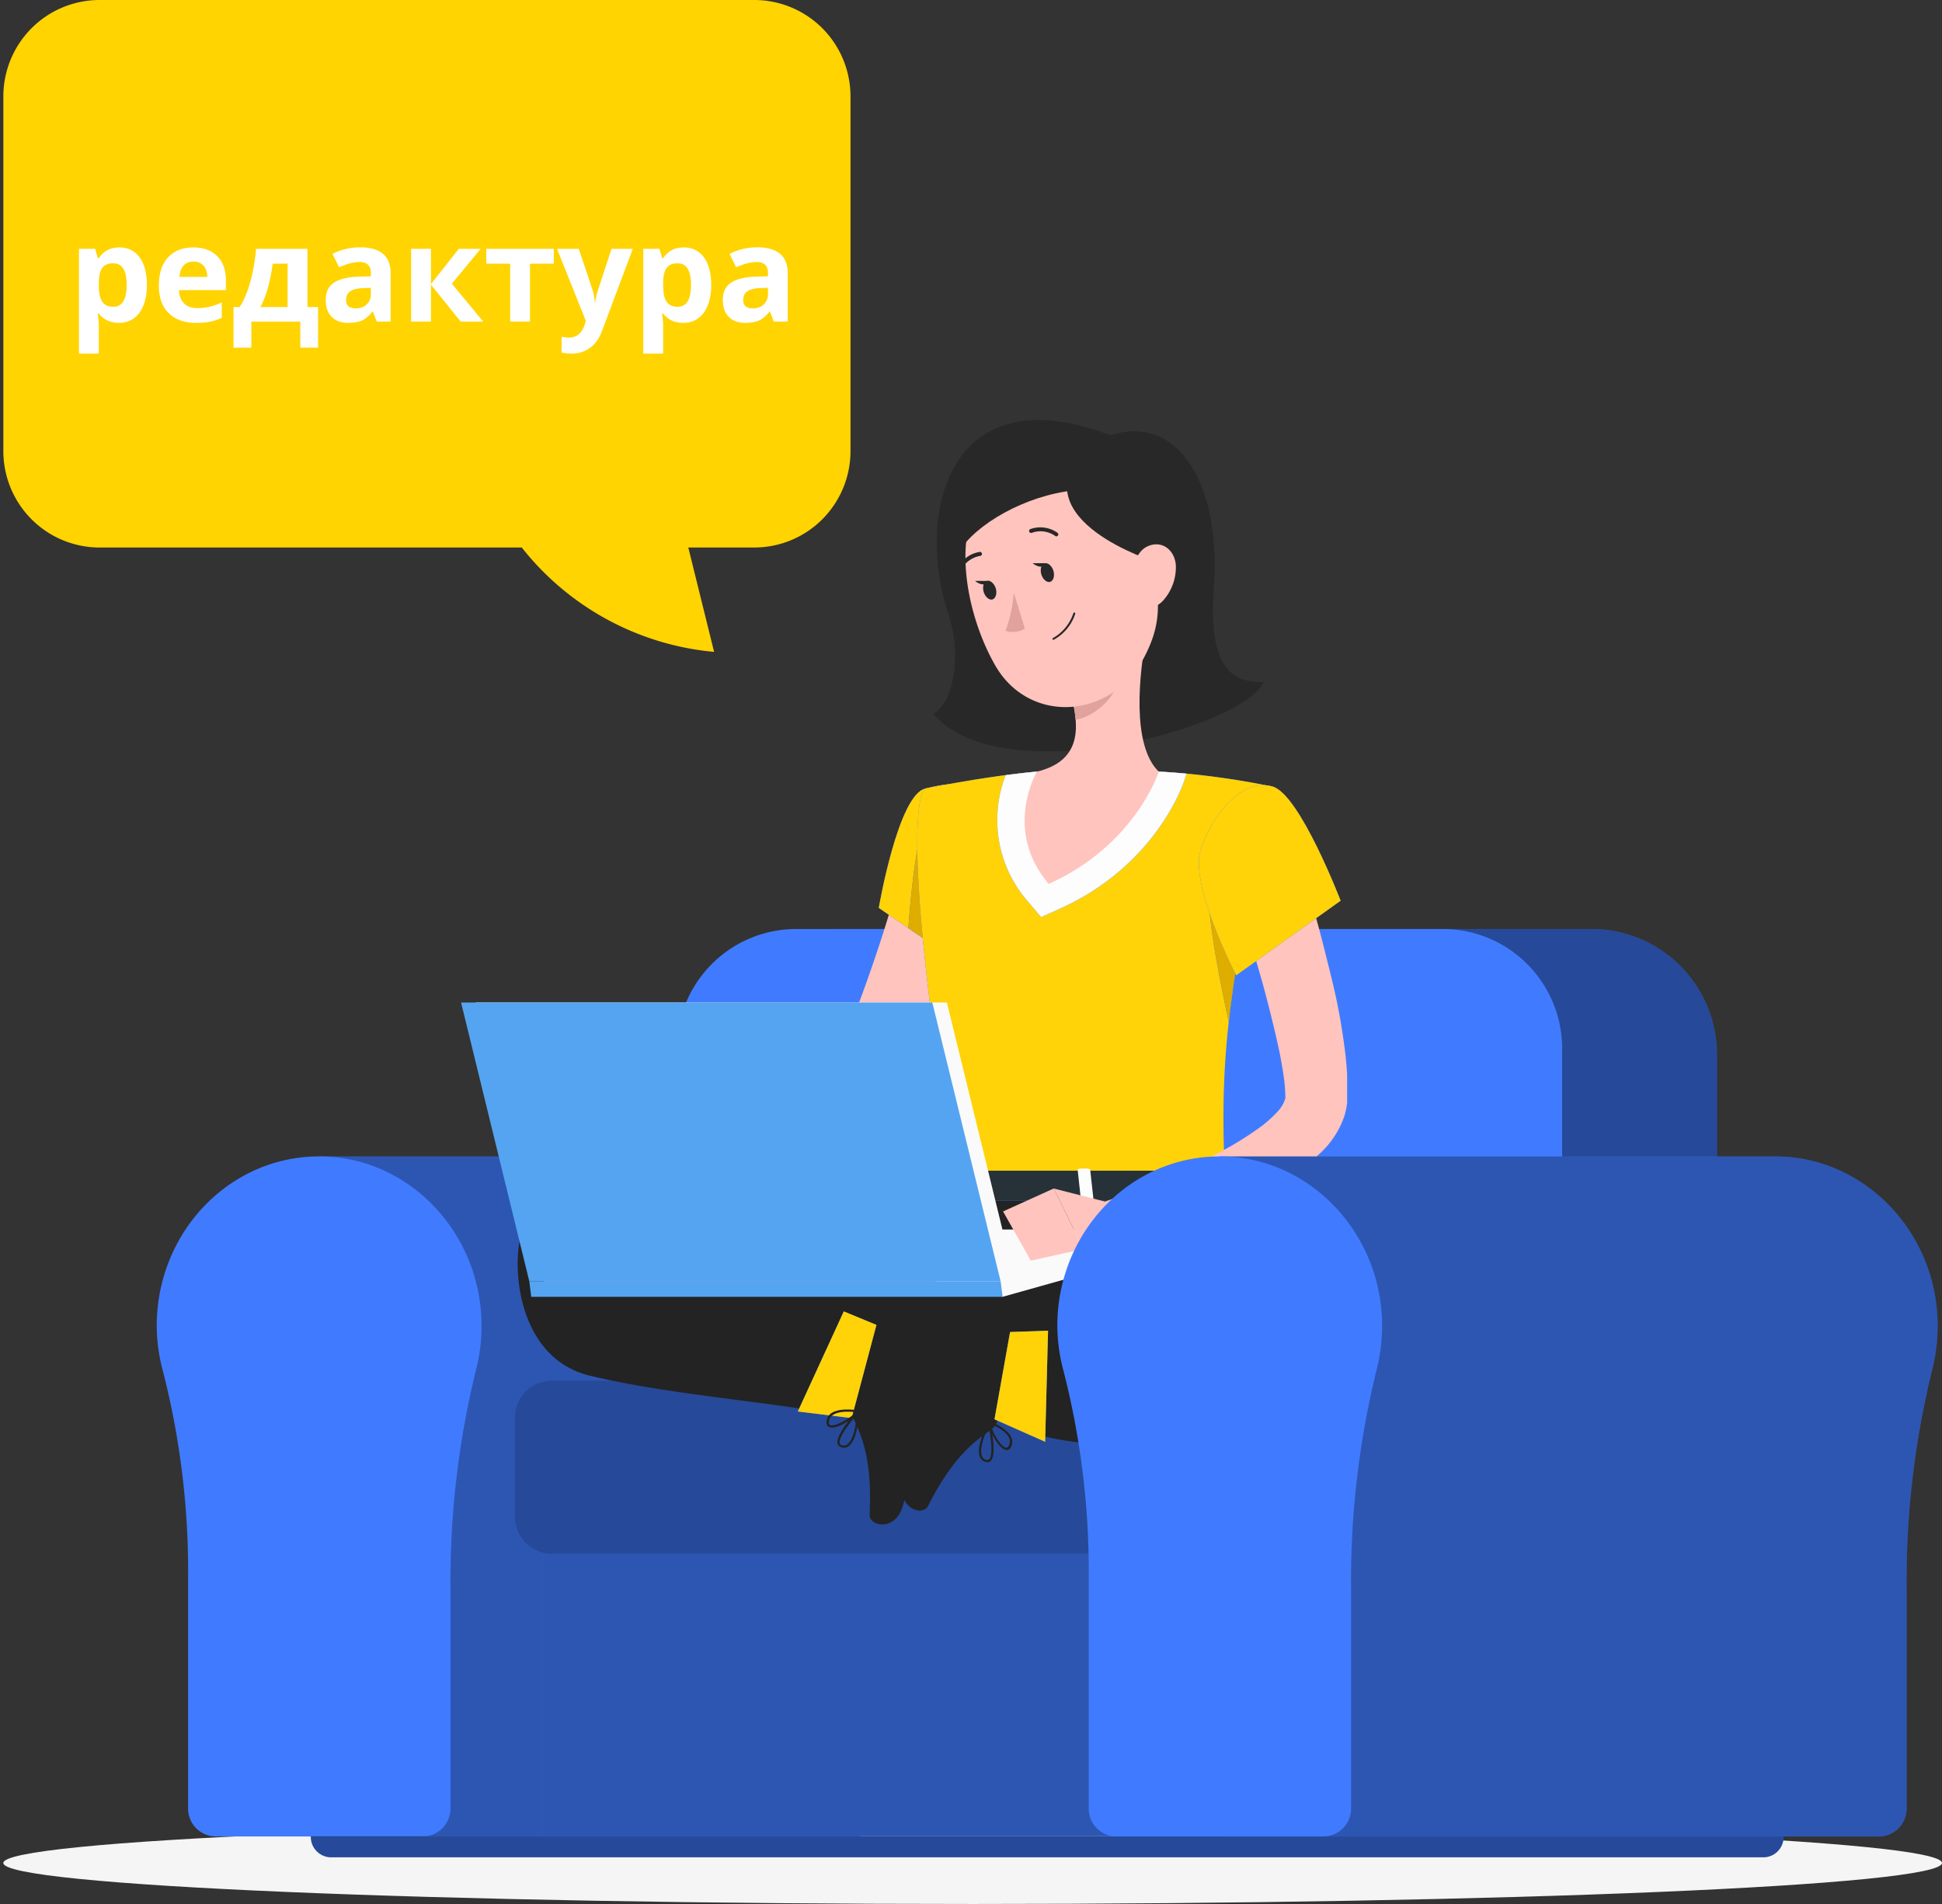 <svg width="102" height="100" fill="none" xmlns="http://www.w3.org/2000/svg"><rect width="100%" height="100%" fill="#333333" stroke="none"/><path d="M51.087 100C79.206 100 102 99.035 102 97.847c0-1.188-22.794-2.151-50.913-2.151-28.118 0-50.913.963-50.913 2.151C.174 99.036 22.97 100 51.087 100z" fill="#F5F5F5"/><path d="M5.213 0h34.405c1.338 0 2.622.532 3.569 1.479a5.07 5.07 0 011.484 3.572v18.653a5.07 5.07 0 01-1.478 3.567 5.048 5.048 0 01-3.558 1.485h-3.483l1.355 5.482a14.546 14.546 0 01-10.102-5.482H5.213a5.048 5.048 0 01-3.558-1.485 5.07 5.07 0 01-1.479-3.567V5.072a5.07 5.07 0 011.472-3.58A5.048 5.048 0 015.213 0z" fill="#FFD400"/><path d="M6.246 16.957c-.449 0-.801-.162-1.056-.488h-.055c.037.319.055.503.055.553v1.549H4.147v-5.503h.848l.147.495h.048c.244-.378.605-.567 1.083-.567.452 0 .805.174 1.06.523.255.349.383.833.383 1.453 0 .408-.06.762-.181 1.063-.119.3-.289.53-.51.687a1.31 1.31 0 01-.779.235zm-.308-3.127c-.257 0-.445.08-.564.24-.118.157-.18.418-.184.782v.113c0 .41.06.704.181.882.123.177.317.266.581.266.467 0 .7-.385.7-1.155 0-.376-.057-.657-.174-.844-.114-.19-.294-.284-.54-.284zm4.222-.092c-.221 0-.395.07-.52.212-.125.139-.197.337-.215.594h1.463c-.005-.257-.072-.455-.202-.594a.68.68 0 00-.526-.212zm.146 3.22c-.615 0-1.095-.17-1.442-.51-.346-.34-.52-.82-.52-1.442 0-.64.16-1.135.48-1.483.32-.351.764-.527 1.329-.527.54 0 .96.154 1.261.461.3.308.451.733.451 1.275v.506H9.401c.011.296.099.528.263.694.164.167.394.25.69.25a2.87 2.87 0 001.296-.301v.806a2.398 2.398 0 01-.585.202 3.6 3.6 0 01-.758.069zm4.8-.831v-2.276h-.783a9.902 9.902 0 01-.236 1.206c-.098.38-.235.737-.41 1.07h1.428zm1.602 2.133h-.936v-1.37h-2.57v1.37h-.937v-2.133h.321c.22-.34.402-.768.55-1.285a9.55 9.55 0 00.312-1.774h2.7v3.059h.56v2.133zm3.08-1.37l-.202-.52h-.027c-.175.22-.357.374-.544.461-.184.084-.426.127-.724.127-.367 0-.656-.105-.868-.315-.21-.21-.315-.508-.315-.895 0-.406.142-.704.424-.896.285-.194.713-.3 1.285-.321l.663-.02v-.168c0-.388-.198-.581-.594-.581-.306 0-.665.092-1.077.277l-.345-.704c.44-.23.927-.346 1.463-.346.512 0 .905.112 1.179.335.273.223.41.563.41 1.019v2.546h-.728zm-.308-1.771l-.403.013c-.303.01-.529.064-.677.164-.148.1-.222.253-.222.458 0 .294.169.441.506.441.241 0 .434-.07.578-.208a.73.73 0 00.218-.554v-.314zm4.618-2.051h1.149L23.732 14.9l1.648 1.99h-1.183l-1.562-1.939v1.938h-1.042v-3.821h1.042v1.856l1.463-1.856zm4.99 0v.783h-1.25v3.038h-1.043v-3.038H25.54v-.783h3.548zm.168 0h1.141l.722 2.15c.061.187.103.408.126.663h.02c.026-.235.075-.456.148-.663l.707-2.15h1.118l-1.617 4.31c-.148.399-.36.697-.636.895a1.592 1.592 0 01-.96.298c-.18 0-.357-.02-.53-.058v-.828c.125.03.262.045.41.045a.73.73 0 00.482-.17c.14-.113.247-.282.325-.51l.061-.188-1.517-3.794zm6.63 3.89c-.448 0-.8-.163-1.056-.49h-.054c.036.32.054.504.054.555v1.548h-1.042v-5.503h.848l.147.495h.047c.244-.378.605-.567 1.084-.567.451 0 .804.174 1.06.523.255.349.382.833.382 1.453 0 .408-.06.762-.18 1.063-.12.3-.29.53-.51.687a1.31 1.31 0 01-.78.235zm-.307-3.128c-.258 0-.446.08-.564.24-.118.157-.18.418-.184.782v.113c0 .41.06.704.18.882.124.177.317.266.582.266.467 0 .7-.385.7-1.155 0-.376-.058-.657-.174-.844-.114-.19-.294-.284-.54-.284zm5.065 3.06l-.201-.52h-.028c-.175.22-.356.374-.543.461-.185.084-.426.127-.725.127-.366 0-.656-.105-.868-.315-.21-.21-.314-.508-.314-.895 0-.406.141-.704.424-.896.284-.194.713-.3 1.285-.321l.663-.02v-.168c0-.388-.198-.581-.595-.581-.305 0-.664.092-1.077.277l-.345-.704c.44-.23.928-.346 1.463-.346.513 0 .906.112 1.18.335.273.223.41.563.41 1.019v2.546h-.729zm-.307-1.771l-.404.013c-.303.01-.528.064-.676.164-.148.1-.222.253-.222.458 0 .294.168.441.505.441.242 0 .434-.07.578-.208a.73.73 0 00.219-.554v-.314z" fill="#fff"/><path d="M39.51 60.737c.2 0 .398 0 .601.022 4.226.3 7.643 3.885 7.91 8.3a9.182 9.182 0 01-.274 2.898 46.559 46.559 0 00-1.337 11.598v11.406a1.466 1.466 0 01-1.423 1.493H16.77V60.737H39.51z" fill="#407BFF"/><path opacity=".3" d="M39.51 60.737c.2 0 .398 0 .601.022 4.226.3 7.643 3.885 7.91 8.3a9.182 9.182 0 01-.274 2.898 46.559 46.559 0 00-1.337 11.598v11.406a1.466 1.466 0 01-1.423 1.493H16.77V60.737H39.51z" fill="#000"/><path d="M8.232 69.64c0-5.126 4.147-9.239 9.13-8.882 4.225.299 7.643 3.885 7.91 8.3a9.183 9.183 0 01-.274 2.898 46.557 46.557 0 00-1.337 11.598V94.96a1.467 1.467 0 01-1.423 1.493H11.302a1.464 1.464 0 01-1.423-1.493V82.888a42.296 42.296 0 00-1.32-10.868 9.216 9.216 0 01-.327-2.38zM28.506 74.762h35.98v21.677h-35.98V74.762z" fill="#407BFF"/><path opacity=".3" d="M28.506 74.762h35.98v21.677h-35.98V74.762z" fill="#000"/><path d="M83.592 48.793H43.864a6.58 6.58 0 00-4.657 1.933 6.608 6.608 0 00-1.93 4.668v24.265H90.18V55.397a6.613 6.613 0 00-1.928-4.67 6.587 6.587 0 00-4.659-1.934z" fill="#407BFF"/><path opacity=".4" d="M83.592 48.793H43.864a6.58 6.58 0 00-4.657 1.933 6.608 6.608 0 00-1.93 4.668v24.265H90.18V55.397a6.613 6.613 0 00-1.928-4.67 6.587 6.587 0 00-4.659-1.934z" fill="#000"/><path d="M75.779 48.793h-33.96a6.263 6.263 0 00-4.433 1.84 6.29 6.29 0 00-1.837 4.443V79.67h46.5V55.076a6.29 6.29 0 00-1.836-4.443 6.264 6.264 0 00-4.434-1.84z" fill="#407BFF"/><path d="M62.436 72.506H28.98a1.938 1.938 0 00-1.794 1.201 1.95 1.95 0 00-.148.745v5.215a1.95 1.95 0 001.199 1.797c.235.098.488.149.743.149h33.457a.579.579 0 00.58-.581v-7.945a.582.582 0 00-.58-.58z" fill="#407BFF"/><path opacity=".4" d="M62.436 72.506H28.98a1.938 1.938 0 00-1.794 1.201 1.95 1.95 0 00-.148.745v5.215a1.95 1.95 0 001.199 1.797c.235.098.488.149.743.149h33.457a.579.579 0 00.58-.581v-7.945a.582.582 0 00-.58-.58z" fill="#000"/><path d="M93.673 96.44H16.326v.038a1.07 1.07 0 001.067 1.07h75.22a1.066 1.066 0 001.067-1.07v-.021l-.007-.018z" fill="#407BFF"/><path opacity=".4" d="M93.673 96.44H16.326v.038a1.07 1.07 0 001.067 1.07h75.22a1.066 1.066 0 001.067-1.07v-.021l-.007-.018z" fill="#000"/><path d="M47.453 45.208l-.142.58-.164.628c-.114.424-.238.845-.355 1.269a67.87 67.87 0 01-.808 2.54c-.284.846-.583 1.69-.903 2.532-.157.416-.313.84-.48 1.258l-.193.499c-.039.087-.09.169-.152.242a4.42 4.42 0 01-1.693 1.07c-.78.314-1.584.564-2.405.748-.846.2-1.718.356-2.6.499-.882.142-1.778.246-2.653.356l-.032 1.782c1.905.198 3.825.198 5.73 0a16.815 16.815 0 002.945-.57 9.586 9.586 0 001.511-.599 5.83 5.83 0 001.526-1.07c.257-.26.482-.55.669-.865.05-.082.092-.171.135-.257l.089-.178.153-.32a48.475 48.475 0 002.657-6.594c.135-.46.27-.92.395-1.39l.18-.713c.054-.254.104-.464.16-.767l-3.57-.68z" fill="#FFC4BE"/><path d="M48.588 41.42c-1.422.356-2.432 6.265-2.432 6.265l3.944 2.691s3.78-5.956 2.682-7.535c-1.16-1.643-2.106-1.964-4.194-1.422z" fill="#407BFF"/><path d="M48.588 41.42c-1.422.356-2.432 6.265-2.432 6.265l3.944 2.691s3.78-5.956 2.682-7.535c-1.16-1.643-2.106-1.964-4.194-1.422z" fill="#FFD308"/><path d="M48.459 43.565l3.066.712.295 3.005c-.804 1.654-1.718 3.097-1.718 3.097l-2.394-1.632c.103-1.383.36-4.249.75-5.182z" fill="#407BFF"/><path d="M48.459 43.565l3.066.712.295 3.005c-.804 1.654-1.718 3.097-1.718 3.097l-2.394-1.632c.103-1.383.36-4.249.75-5.182z" fill="#DEAD00"/><path d="M35.406 57.39l-2.464-2.495-.324 3.525s1.846 1.255 3.123.581l-.335-1.611z" fill="#B55B52"/><path d="M30.048 54.514l-.114 2.966 2.685.933.324-3.525-2.895-.374z" fill="#B55B52"/><path d="M48.591 41.419s-1.654.584 1.661 21.003h14.103c-.235-5.752-.242-9.299 2.49-21.107a41.724 41.724 0 00-5.972-.794 44.044 44.044 0 00-6.402 0c-2.76.256-5.88.898-5.88.898z" fill="#407BFF"/><path d="M48.591 41.419s-1.654.584 1.661 21.003h14.103c-.235-5.752-.242-9.299 2.49-21.107a41.724 41.724 0 00-5.972-.794 44.044 44.044 0 00-6.402 0c-2.76.256-5.88.898-5.88.898z" fill="#FFD308"/><path d="M52.822 40.713c.54-.072 1.095-.136 1.636-.186a44.675 44.675 0 016.402 0c.49.025.985.061 1.458.107l-.103.325c-.057.181-1.473 4.487-6.562 6.772l-.971.438-.69-.82a6.486 6.486 0 01-1.17-6.636z" fill="#407BFF"/><path d="M52.822 40.713c.54-.072 1.095-.136 1.636-.186a44.675 44.675 0 016.402 0c.49.025.985.061 1.458.107l-.103.325c-.057.181-1.473 4.487-6.562 6.772l-.971.438-.69-.82a6.486 6.486 0 01-1.17-6.636z" fill="#FDFDFD"/><path d="M63.534 46.797l1.821 1.565c-.388 2.063-.647 3.785-.815 5.314-.34-1.544-1.205-5.703-1.006-6.88z" fill="#407BFF"/><path d="M63.534 46.797l1.821 1.565c-.388 2.063-.647 3.785-.815 5.314-.34-1.544-1.205-5.703-1.006-6.88z" fill="#DEAD00"/><path d="M58.307 22.857c3.734-1.173 5.811 2.851 5.452 7.887-.256 3.604.466 5.175 2.621 5.072-1.01 2.356-13.707 5.913-17.363 1.679 1.031-.538 1.536-3.033.79-5.279-1.704-5.036-.122-12.635 8.5-9.36z" fill="#282828"/><path d="M60.23 33.3c-.406 2.063-.808 5.848.633 7.228 0 0-1.217 3.849-5.783 5.898-2.422-2.85-.62-5.898-.62-5.898 2.298-.553 2.238-2.26 1.836-3.864L60.23 33.3z" fill="#FFC4BE"/><path d="M58.626 34.672L56.3 36.66c.099.374.164.756.196 1.141.878-.128 2.084-1.094 2.18-2.014.05-.372.034-.75-.05-1.115z" fill="#E1A19C"/><path d="M60.034 27.519c.811 3.358 1.224 4.762.082 6.965-1.721 3.314-6.014 3.564-7.807.527-1.611-2.745-2.664-7.774.153-10.076a4.694 4.694 0 017.572 2.584z" fill="#FFC4BE"/><path d="M60.633 29.49s-6.935-2.16-3.763-5.813c3.735.92 3.763 2.02 3.763 2.02v3.793z" fill="#282828"/><path d="M56.428 25.755c-2.614.27-5.21 1.814-6.046 3.208-.487-2.374 1.213-5.347 3.105-5.76 1.892-.413 4.182.474 4.182.474l-1.24 2.078z" fill="#282828"/><path d="M61.76 29.746a2.63 2.63 0 01-.678 1.807c-.594.645-1.32.225-1.512-.58-.17-.713-.068-1.932.711-2.282.78-.349 1.459.243 1.48 1.055z" fill="#FFC4BE"/><path d="M32.449 65.189c7.87-.11 13.035 5.307 13.035 5.307-.754 2.195-1.23 3.838-1.23 3.838-4.315-.766-9.216-1.105-13.26-2.078-3.65-.88-4.069-5.289-3.692-7.128.377-1.839 2.444-2.263 4.471-2.851 2.312-.667 6.736-.685 9.905-.667 3.34.022 7.733.335 10.012.816 0 0 4.83-.15 8.408-.064 2.095-.3.865 2.745-2.436 5.322a15.874 15.874 0 01-12.139 3.065h-.025" fill="#232323"/><path d="M44.746 73.806l1.003-3.778a.275.275 0 01.298-.207l3.098.357a.562.562 0 01.455.713c-.373 1.311-.618 1.928-1.067 3.589-.27 1.023-.71 3.165-1.102 4.576-.391 1.412-1.778 1.116-1.757.496.135-2.788-.356-4.035-.879-5.119a.914.914 0 01-.05-.627z" fill="#232323"/><path d="M44.327 76.038a.4.4 0 00.23-.071c.413-.271.538-1.266.573-1.832a.064.064 0 00-.035-.057.06.06 0 00-.068 0c-.117.128-1.149 1.28-1.035 1.74a.247.247 0 00.16.174.517.517 0 00.175.046zm.675-1.74c-.07.828-.26 1.409-.508 1.573a.32.32 0 01-.303.025.125.125 0 01-.085-.093c-.075-.303.54-1.094.896-1.504z" fill="#232323"/><path d="M44.732 74.48l1.302-4.894-1.715-.709-2.415 5.257 2.828.346z" fill="#407BFF"/><path d="M44.732 74.48l1.302-4.894-1.715-.709-2.415 5.257 2.828.346z" fill="#FFD308"/><path d="M43.704 74.979c.413 0 1.163-.503 1.423-.813a.053.053 0 000-.057.06.06 0 00-.046-.036c-.04 0-.953-.167-1.423.154a.577.577 0 00-.242.392c-.035.21.05.295.132.331.05.021.103.031.156.029zm1.252-.806c-.355.356-1.11.777-1.348.67-.021 0-.092-.04-.064-.207a.46.46 0 01.196-.313c.33-.235.967-.182 1.216-.15zM61.651 62.619c4.379-.564 10.859-.781 11.229 3.792.37 4.573-2.781 9.267-11.342 9.52-8.561.253-10.407-1.903-10.717-3.739-.387-2.324-1.067-2.915.982-3.967 2.049-1.051 2.419-4.658 9.848-5.606z" fill="#232323"/><path d="M52.391 74.59l1.01-3.774a.275.275 0 00-.16-.328l-2.866-1.23a.56.56 0 00-.74.382c-.327 1.322-.42 1.978-.86 3.639-.275 1.023-.94 3.111-1.317 4.523-.377 1.41 1 1.856 1.28 1.304 1.267-2.495 2.323-3.315 3.301-4.003a.905.905 0 00.352-.513z" fill="#232323"/><path d="M51.868 76.796a.232.232 0 00.174-.074c.327-.357 0-1.857-.036-2.028a.053.053 0 00-.05-.043.053.053 0 00-.06.032c-.249.51-.637 1.426-.413 1.875a.445.445 0 00.335.235l.05.003zm.06-1.906c.103.527.245 1.525.029 1.75a.117.117 0 01-.121.035.302.302 0 01-.246-.17c-.188-.368.146-1.202.338-1.615z" fill="#232323"/><path d="M52.873 76.162c.082 0 .185-.043.257-.225a.576.576 0 00-.022-.46c-.235-.505-1.106-.823-1.145-.837a.082.082 0 00-.057 0 .061.061 0 00-.018.054c.071.445.573 1.425.96 1.454l.025.014zm-.85-1.372c.235.096.811.356.982.738a.457.457 0 010 .356c-.06.16-.135.153-.16.15-.245-.004-.697-.745-.822-1.234v-.01z" fill="#232323"/><path d="M52.234 74.544l.818-4.584 1.995-.071-.153 5.835-2.66-1.18z" fill="#407BFF"/><path d="M52.234 74.544l.818-4.584 1.995-.071-.153 5.835-2.66-1.18z" fill="#FFD308"/><path d="M55.328 29.975c.082.27 0 .53-.167.584-.168.054-.384-.117-.466-.388-.082-.271 0-.528.167-.581.167-.054.384.117.466.385zM52.3 30.897c.082.267 0 .527-.167.585-.167.056-.384-.122-.466-.389-.081-.267 0-.531.168-.584.167-.054.384.131.465.388z" fill="#282828"/><path d="M51.917 30.509h-.71s.493.417.71 0z" fill="#282828"/><path d="M53.247 31.122a7.451 7.451 0 01-.43 2.007 1.208 1.208 0 001.01-.115l-.58-1.892z" fill="#E1A19C"/><path d="M55.316 33.602h.025a2.394 2.394 0 001.134-1.365.05.05 0 00-.036-.064.05.05 0 00-.055.017.05.05 0 00-.008.019 2.344 2.344 0 01-1.084 1.311.046.046 0 00-.014.038c0 .007.003.013.006.02a.054.054 0 00.032.024zM55.48 28.171a.103.103 0 00.086-.046.105.105 0 00.017-.08.105.105 0 00-.046-.066 1.563 1.563 0 00-1.422-.19.104.104 0 00-.054.14.107.107 0 00.139.053 1.345 1.345 0 011.23.172c.015.01.032.016.05.017zM50.387 29.996a.11.11 0 00.093-.057 1.376 1.376 0 011-.742.102.102 0 00.071-.036.105.105 0 00-.013-.149.106.106 0 00-.077-.025 1.57 1.57 0 00-1.166.852.107.107 0 00.092.157zM54.945 29.579h-.712s.498.413.712 0z" fill="#282828"/><path d="M64.564 61.596l.11 1.265c.05.097-.064.196-.227.196h-14.27c-.128 0-.231-.06-.242-.142l-.124-1.266c0-.085.1-.16.238-.16h14.284a.256.256 0 01.231.107z" fill="#407BFF"/><path d="M64.564 61.596l.11 1.265c.05.097-.064.196-.227.196h-14.27c-.128 0-.231-.06-.242-.142l-.124-1.266c0-.085.1-.16.238-.16h14.284a.256.256 0 01.231.107z" fill="#263238"/><path d="M62.65 63.196h.384c.075 0 .135-.04.128-.09l-.178-1.642c0-.05-.07-.09-.15-.09h-.38c-.078 0-.135.04-.131.09l.181 1.643c0 .05.068.089.146.089zM51.267 63.196h.356c.075 0 .135-.04.128-.09l-.178-1.642c0-.05-.075-.09-.15-.09h-.383c-.075 0-.132.04-.129.09l.182 1.643c.018.05.085.089.174.089z" fill="#263238"/><path d="M56.957 63.196h.356c.078 0 .135-.04.132-.09l-.182-1.642c0-.05-.07-.09-.145-.09h-.385c-.074 0-.135.04-.128.09l.178 1.643c.025.05.089.089.174.089z" fill="#FDFDFD"/><path d="M24.98 52.654h24.754l3.585 14.649H28.564l-3.585-14.65z" fill="#FAFAFA"/><path d="M37.517 64.575l15.141 3.536 9.714-2.727-.1-.809H37.517z" fill="#FAFAFA"/><path d="M64.748 46.351c.295.973.619 1.982.9 2.977.281.994.59 1.992.85 2.99.26.998.505 1.992.711 2.969.096.488.178.973.239 1.425.04.322.061.646.064.97a1.756 1.756 0 01-.42.713c-.29.312-.611.595-.957.844a17.823 17.823 0 01-2.507 1.501 54.34 54.34 0 01-5.69 2.406l.426 1.746a33.852 33.852 0 006.338-1.675 18.384 18.384 0 003.094-1.475 9.226 9.226 0 001.515-1.148 4.773 4.773 0 001.291-1.95c.073-.232.124-.47.153-.712V57.367v-.93a18.768 18.768 0 00-.177-1.721 31.874 31.874 0 00-.62-3.255c-.263-1.062-.515-2.113-.807-3.154a50.366 50.366 0 00-.974-3.108l-3.429 1.151z" fill="#FFC4BE"/><path d="M66.857 41.315c1.423.431 3.557 5.991 3.557 5.991l-5.485 3.92s-2.465-4.754-1.87-6.582c.636-1.9 2.183-3.817 3.798-3.33z" fill="#407BFF"/><path d="M66.857 41.315c1.423.431 3.557 5.991 3.557 5.991l-5.485 3.92s-2.465-4.754-1.87-6.582c.636-1.9 2.183-3.817 3.798-3.33z" fill="#FFD308"/><path d="M58.635 63.26l-3.293-.838 1.568 3.172s2.23.096 2.967-1.151l-1.242-1.183z" fill="#FFC4BE"/><path d="M52.684 63.627l1.458 2.584 2.77-.617-1.568-3.172-2.66 1.205z" fill="#FFC4BE"/><path d="M24.218 52.654h24.75l3.59 14.649H27.802l-3.585-14.65z" fill="#55A4F2"/><path d="M27.802 67.302l.1.81H52.66l-.103-.81H27.802z" fill="#55A4F2"/><path d="M93.235 60.737c.2 0 .398.007.598.022 4.232.3 7.65 3.885 7.92 8.3a9.395 9.395 0 01-.273 2.898 46.38 46.38 0 00-1.338 11.598v11.406a1.463 1.463 0 01-1.422 1.493H64.07V60.737h29.165z" fill="#407BFF"/><path opacity=".3" d="M93.235 60.737c.2 0 .398.007.598.022 4.232.3 7.65 3.885 7.92 8.3a9.395 9.395 0 01-.273 2.898 46.38 46.38 0 00-1.338 11.598v11.406a1.463 1.463 0 01-1.422 1.493H64.07V60.737h29.165z" fill="#000"/><path d="M55.534 69.64c0-5.126 4.147-9.239 9.126-8.882 4.225.299 7.643 3.885 7.914 8.3a9.4 9.4 0 01-.274 2.898 46.392 46.392 0 00-1.337 11.598V94.96a1.467 1.467 0 01-1.423 1.493H58.607a1.46 1.46 0 01-1.423-1.493V82.888a42.45 42.45 0 00-1.32-10.868 9.218 9.218 0 01-.33-2.38z" fill="#407BFF"/></svg>